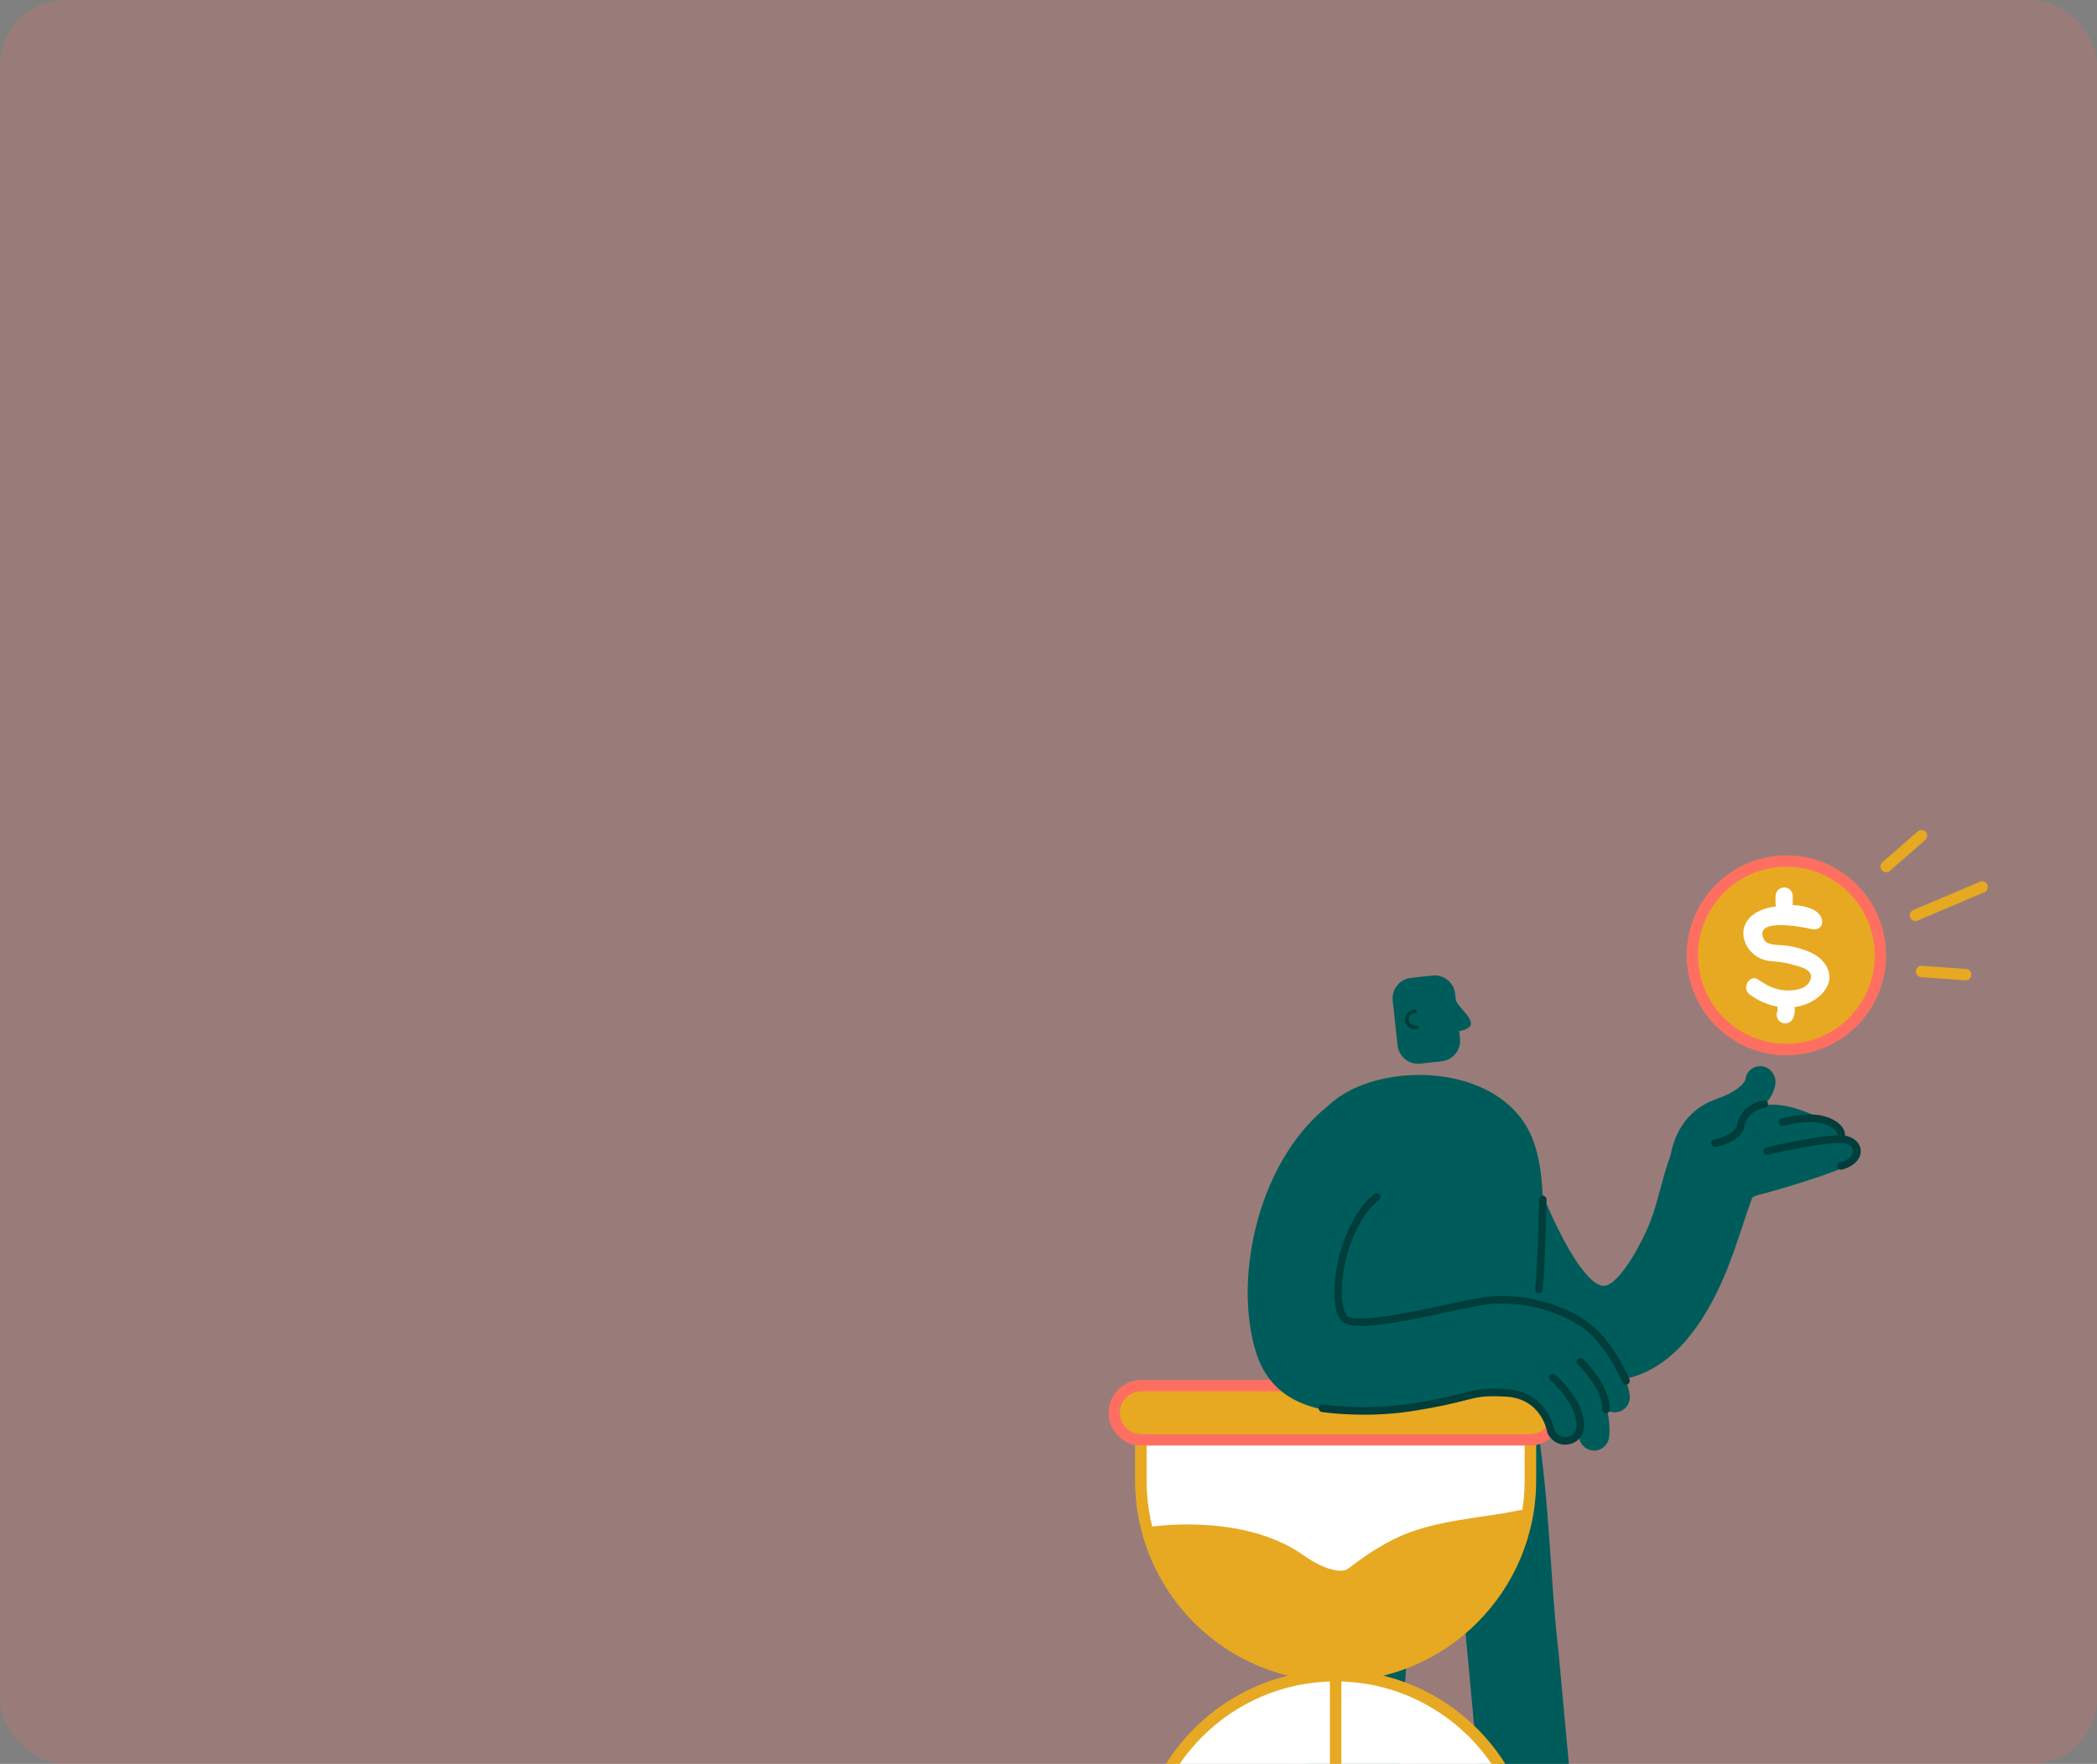 <svg width="384" height="323" viewBox="0 0 384 323" fill="none" xmlns="http://www.w3.org/2000/svg">
<rect x="0" y="0" width="384" height="323" fill="#808080" stroke="none"/>
<g clip-path="url(#clip0_212_390)">
<rect width="384" height="323" rx="12" fill="#FF6F61" fill-opacity="0.2"/>
<g clip-path="url(#clip1_212_390)">
<path d="M295.249 252.834C294.999 252.851 294.748 252.862 294.492 252.868C275.983 253.264 265.264 221.403 262.419 211.627C261.132 207.213 263.66 202.598 268.065 201.304C272.469 200.009 277.08 202.543 278.372 206.956C282.76 221.966 290.026 235.888 293.835 235.447C296.597 235.129 300.611 227.764 302.254 223.562C303.54 220.264 304.604 214.935 305.923 211.521C309.459 202.375 319.17 202.219 320.317 202.052C324.861 201.388 329.076 204.54 329.739 209.088C330.401 213.641 327.255 217.859 322.717 218.529C322.149 218.635 321.225 219.02 320.863 219.316C319.922 221.804 318.686 225.839 317.483 229.231C312.672 242.813 305.467 252.097 295.26 252.823L295.249 252.834Z" fill="#005C5B"/>
<path d="M309.331 216.693C309.058 216.788 308.763 216.844 308.457 216.844C306.926 216.866 305.673 215.639 305.65 214.104C305.645 213.702 305.623 204.272 314.309 201.248C319.042 199.602 319.621 197.722 319.627 197.699C319.738 196.17 321.041 195.144 322.572 195.25C324.098 195.361 325.228 196.812 325.123 198.341C325.061 199.2 324.337 203.631 316.13 206.488C311.174 208.212 311.191 213.97 311.191 214.026C311.208 215.254 310.428 216.303 309.331 216.688V216.693Z" fill="#005C5B"/>
<path d="M321.047 219.059C321.047 219.059 331.114 216.554 338.358 213.501C345.085 210.667 328.419 199.295 320.885 203.006C306.018 210.326 321.047 219.059 321.047 219.059Z" fill="#005C5B"/>
<path d="M337.818 214.02C337.657 214.076 337.49 214.132 337.311 214.177C336.944 214.277 336.56 214.059 336.46 213.691C336.359 213.323 336.599 212.938 336.944 212.837C338.754 212.358 339.366 211.426 339.355 210.79C339.344 210.142 338.748 209.584 337.829 209.367C335.691 208.853 326.932 210.7 323.736 211.454C323.363 211.543 322.99 211.309 322.906 210.935C322.817 210.561 323.046 210.193 323.424 210.103C324.633 209.819 335.312 207.336 338.158 208.016C339.706 208.39 340.719 209.467 340.742 210.767C340.758 211.872 339.99 213.267 337.818 214.02Z" fill="#003D3B"/>
<path d="M337.334 208.915C337.206 208.959 337.061 208.965 336.916 208.926C336.549 208.82 336.331 208.44 336.437 208.072C336.515 207.804 336.437 207.514 336.214 207.207C335.641 206.415 334.093 205.567 331.927 205.472C329.855 205.383 327.623 205.902 326.787 206.097L326.537 206.153C326.164 206.231 325.796 205.991 325.713 205.617C325.635 205.243 325.874 204.864 326.247 204.791L326.476 204.741C327.366 204.535 329.727 203.982 331.988 204.083C334.299 204.183 336.398 205.087 337.339 206.387C337.818 207.046 337.963 207.76 337.774 208.44C337.707 208.669 337.54 208.837 337.334 208.909V208.915Z" fill="#003D3B"/>
<path d="M315.612 209.635C314.905 209.88 314.337 210.003 314.176 210.036C313.802 210.114 313.435 209.874 313.357 209.495C313.279 209.121 313.507 208.747 313.897 208.675C314.883 208.48 317.745 207.57 318.04 206.108C318.53 203.653 320.379 201.94 322.957 201.505C323.335 201.443 323.692 201.7 323.753 202.079C323.814 202.459 323.569 202.816 323.179 202.877C321.158 203.207 319.777 204.49 319.393 206.387C319.042 208.139 317.038 209.138 315.607 209.635H315.612Z" fill="#003D3B"/>
<path d="M246.037 358.941C250.469 358.941 253.949 359.047 254.2 355.493L260.715 256.199C261.021 251.512 257.48 247.461 252.802 247.154C248.119 246.864 243.286 250.647 242.98 255.334L237.556 349.879C237.434 351.726 233.692 358.941 235.407 358.941H246.031H246.037Z" fill="#005C5B"/>
<path d="M240.04 209.69C240.012 194.865 273.472 190.897 280.582 208.39C284.313 217.569 281.44 232.345 282.893 248.091C283.338 252.929 277.102 263.235 274.574 264.189C267.324 266.918 248.726 267.219 245.992 263.648C240.624 256.634 241.248 252.125 243.514 236.691C244.895 227.273 240.062 219.438 240.045 209.696L240.04 209.69Z" fill="#005C5B"/>
<path d="M281.69 358.634C277.353 358.634 273.951 358.735 273.605 355.269L269.101 306.981L267.942 294.41L267.074 282.078C266.489 274.144 265.743 266.41 264.357 259.524C263.605 255.68 266.266 252.142 270.637 250.652C274.975 249.19 279.714 251.629 280.655 256.333C283.779 271.822 283.684 287.786 285.432 302.874L289.748 349.662C289.915 351.47 299.197 358.623 297.515 358.64H281.69V358.634Z" fill="#005C5B"/>
<path d="M280.248 258.219V271.103C280.248 290.811 264.245 306.847 244.578 306.847C224.911 306.847 208.908 290.811 208.908 271.103V258.219H280.248Z" fill="white"/>
<path d="M244.578 307.902C224.332 307.902 207.855 291.397 207.855 271.103V257.164H281.301V271.103C281.301 291.391 264.83 307.902 244.578 307.902ZM209.96 259.273V271.103C209.96 290.23 225.49 305.793 244.578 305.793C263.666 305.793 279.196 290.23 279.196 271.103V259.273H209.96Z" fill="#E7A922"/>
<path d="M208.908 355.476V342.592C208.908 322.884 224.911 306.847 244.578 306.847C264.245 306.847 280.248 322.884 280.248 342.592V355.476H208.908Z" fill="white"/>
<path d="M281.301 356.525H207.855V342.586C207.855 322.298 224.326 305.787 244.578 305.787C264.83 305.787 281.301 322.292 281.301 342.586V356.525ZM209.96 354.416H279.196V342.586C279.196 323.459 263.666 307.896 244.578 307.896C225.49 307.896 209.96 323.459 209.96 342.586V354.416Z" fill="#E7A922"/>
<path d="M209.949 279.684C209.949 279.684 227.266 276.721 238.715 284.807C243.175 287.959 245.992 287.865 246.711 287.351C247.98 286.453 250.909 284.065 255.096 281.928C262.285 278.256 271.695 277.999 278.127 276.571C281.947 275.723 278.383 282.53 278.383 282.53C278.383 282.53 275.432 290.336 272.013 293.924C268.588 297.512 259.262 305.893 251.332 306.194C243.403 306.501 236.688 307.043 231.198 304.225C225.707 301.407 214.064 294.544 209.955 279.679L209.949 279.684Z" fill="#E7A922"/>
<path d="M244.578 339.813C243.999 339.813 243.526 339.339 243.526 338.759V306.847C243.526 306.267 243.999 305.793 244.578 305.793C245.157 305.793 245.63 306.267 245.63 306.847V338.759C245.63 339.339 245.157 339.813 244.578 339.813Z" fill="#E7A922"/>
<path d="M285.12 258.698C285.12 261.433 282.887 263.665 280.165 263.665H208.997C206.269 263.665 204.041 261.427 204.041 258.698C204.041 255.964 206.274 253.732 208.997 253.732H280.165C282.893 253.732 285.12 255.97 285.12 258.698Z" fill="#E7A922"/>
<path d="M280.165 264.708H208.997C205.689 264.708 203 262.013 203 258.698C203 255.384 205.689 252.695 208.997 252.695H280.165C283.472 252.695 286.156 255.39 286.156 258.698C286.156 262.007 283.467 264.708 280.165 264.708ZM208.997 254.776C206.837 254.776 205.077 256.539 205.077 258.698C205.077 260.858 206.837 262.627 208.997 262.627H280.165C282.325 262.627 284.079 260.863 284.079 258.698C284.079 256.533 282.32 254.776 280.165 254.776H208.997Z" fill="#FF6F61"/>
<path d="M262.307 178.637L258.377 179.065C256.304 179.29 254.806 181.156 255.031 183.234L255.916 191.416C256.141 193.493 258.004 194.994 260.077 194.769L264.007 194.342C266.08 194.117 267.578 192.25 267.353 190.173L266.468 181.991C266.243 179.913 264.38 178.412 262.307 178.637Z" fill="#005C5B"/>
<path d="M266.144 182.421C267.302 184.882 269.195 185.859 269.356 187.326C269.607 189.631 260.887 189.112 260.887 189.112C260.887 189.112 265.18 180.368 266.149 182.416L266.144 182.421Z" fill="#005C5B"/>
<path d="M259.228 188.481C258.744 188.481 258.27 188.319 257.908 188.029C257.541 187.734 257.307 187.315 257.262 186.869C257.207 186.372 257.374 185.887 257.725 185.502C258.064 185.122 258.549 184.888 259.072 184.832C259.083 184.832 259.1 184.832 259.111 184.832C259.289 184.832 259.434 184.966 259.456 185.139C259.479 185.329 259.339 185.502 259.15 185.518C258.788 185.557 258.465 185.719 258.237 185.97C258.02 186.21 257.92 186.506 257.953 186.796C257.981 187.064 258.126 187.315 258.348 187.494C258.632 187.717 259.016 187.817 259.395 187.784C259.607 187.75 259.757 187.901 259.774 188.091C259.796 188.28 259.657 188.453 259.467 188.47C259.384 188.476 259.306 188.481 259.228 188.481Z" fill="#003D3B"/>
<path d="M344.334 175.58C344.691 166.055 337.275 158.044 327.77 157.686C318.265 157.329 310.27 164.76 309.913 174.285C309.556 183.81 316.972 191.821 326.478 192.179C335.983 192.537 343.977 185.105 344.334 175.58Z" fill="#E7A922"/>
<path d="M327.122 193.23C317.054 193.23 308.863 185.022 308.863 174.933C308.863 164.845 317.054 156.631 327.122 156.631C337.189 156.631 345.38 164.839 345.38 174.933C345.38 185.027 337.189 193.23 327.122 193.23ZM327.122 158.713C318.196 158.713 310.94 165.989 310.94 174.928C310.94 183.867 318.201 191.143 327.122 191.143C336.042 191.143 343.303 183.867 343.303 174.928C343.303 165.989 336.042 158.713 327.122 158.713Z" fill="#FF6F61"/>
<path d="M248.743 258.698C240.296 258.698 232.712 256.288 230.017 247.689C225.68 233.868 230.507 211.543 244.372 201.616C248.103 198.938 253.292 199.808 255.96 203.547C258.627 207.285 257.764 212.486 254.033 215.159C247.034 220.175 243.665 233.868 245.631 241.836C249.239 242.885 259.757 240.787 264.401 239.855C267.998 239.135 271.111 238.51 273.689 238.287C282.67 237.506 289.92 242.88 290.717 243.493C294.347 246.306 295.015 251.534 292.209 255.172C289.397 258.81 284.185 259.48 280.555 256.667C279.897 256.188 277.23 254.653 275.12 254.876C273.461 255.016 270.643 255.585 267.658 256.182C262.018 257.315 255.13 258.693 248.738 258.693L248.743 258.698Z" fill="#005C5B"/>
<path d="M286.607 263.927C285.293 263.927 284.129 262.984 283.884 261.645C283.355 258.71 279.535 254.96 275.576 254.709C274.051 254.614 272.892 253.292 272.993 251.763C273.087 250.234 274.379 249.123 275.933 249.174C282.041 249.57 288.305 254.938 289.335 260.663C289.608 262.175 288.606 263.614 287.103 263.888C286.935 263.916 286.768 263.932 286.607 263.932V263.927Z" fill="#005C5B"/>
<path d="M291.914 265.629C291.819 265.629 291.719 265.629 291.613 265.612C290.093 265.445 288.99 264.077 289.157 262.554C289.653 257.923 285.376 252.499 283.678 250.797C282.598 249.715 282.598 247.957 283.678 246.875C284.758 245.792 286.512 245.792 287.587 246.869C287.916 247.193 295.544 254.915 294.659 263.151C294.503 264.574 293.306 265.629 291.908 265.629H291.914Z" fill="#005C5B"/>
<path d="M295.683 258.62C294.308 258.62 293.111 257.594 292.938 256.188C292.599 253.481 289.152 249.748 287.053 248.035C285.872 247.07 285.694 245.318 286.657 244.135C287.621 242.941 289.363 242.762 290.549 243.733C291.279 244.33 297.716 249.715 298.434 255.507C298.623 257.03 297.549 258.414 296.029 258.604C295.912 258.615 295.795 258.626 295.683 258.626V258.62Z" fill="#005C5B"/>
<path d="M286.568 264.546C284.797 264.546 283.723 263.218 283.389 262.465L283.338 262.292C283.299 262.041 282.264 256.076 275.715 255.747C271.706 255.54 270.698 255.808 268.243 256.439C266.322 256.935 263.694 257.61 258.337 258.436C249.923 259.731 242.378 258.615 242.061 258.565C241.682 258.509 241.426 258.152 241.482 257.772C241.538 257.393 241.9 257.147 242.273 257.192C242.345 257.203 249.935 258.33 258.125 257.064C263.415 256.249 266.004 255.579 267.898 255.094C270.426 254.441 271.578 254.151 275.788 254.357C282.932 254.72 284.491 261.02 284.686 261.957C284.825 262.225 285.499 263.263 286.796 263.14C288.645 262.95 288.701 261.209 288.706 261.137C288.728 256.924 283.934 252.795 283.884 252.756C283.595 252.51 283.556 252.07 283.806 251.779C284.057 251.489 284.491 251.456 284.781 251.701C284.998 251.885 290.115 256.288 290.087 261.159C290.065 262.225 289.374 264.278 286.935 264.529C286.807 264.541 286.685 264.546 286.568 264.546Z" fill="#003D3B"/>
<path d="M294.102 258.799C293.723 258.799 293.411 258.486 293.411 258.107C293.411 254.095 288.968 249.91 288.929 249.871C288.645 249.609 288.634 249.168 288.89 248.889C289.152 248.61 289.592 248.599 289.87 248.85C290.07 249.04 294.798 253.487 294.798 258.107C294.798 258.486 294.486 258.799 294.107 258.799H294.102Z" fill="#003D3B"/>
<path d="M281.796 236.814C281.796 236.814 281.746 236.814 281.724 236.814C281.345 236.775 281.067 236.435 281.106 236.05C281.629 231.112 281.818 219.762 281.818 219.65C281.818 219.271 282.13 218.97 282.509 218.97H282.52C282.899 218.97 283.205 219.293 283.199 219.673C283.199 219.784 283.01 231.195 282.481 236.2C282.442 236.558 282.141 236.82 281.791 236.82L281.796 236.814Z" fill="#003D3B"/>
<path d="M297.743 253.565C297.471 253.565 297.214 253.403 297.103 253.135C297.081 253.074 294.519 246.936 290.516 243.672C286.98 240.787 280.153 238.181 272.831 238.789C271.422 238.912 268.633 239.509 265.398 240.207C254.829 242.478 247.217 243.917 245.547 241.747C242.696 238.036 245.029 223.98 251.661 218.629C251.961 218.389 252.396 218.44 252.635 218.73C252.875 219.031 252.83 219.466 252.535 219.706C246.154 224.857 244.383 237.952 246.649 240.899C247.913 242.534 259.094 240.14 265.108 238.851C268.388 238.148 271.222 237.534 272.714 237.411C280.415 236.731 287.643 239.543 291.39 242.595C295.672 246.088 298.278 252.343 298.389 252.605C298.534 252.957 298.367 253.364 298.011 253.509C297.922 253.543 297.833 253.559 297.743 253.559V253.565Z" fill="#003D3B"/>
<path d="M332.879 175.173C331.331 174.074 329.176 173.505 327.333 173.176C326.169 172.969 323.647 173.293 323.007 172.021C321.002 167.998 329.939 169.711 331.676 170.112C333.647 170.575 334.366 168.634 332.929 167.194C331.988 166.245 329.772 165.738 328.246 165.738C328.269 165.643 328.28 165.537 328.28 165.436L328.296 164.097C328.308 163.271 327.589 162.473 326.737 162.501C325.88 162.529 325.15 163.176 325.145 164.064L325.128 165.403C325.128 165.598 325.167 165.788 325.234 165.966C323.758 166.167 322.043 166.653 320.935 167.557C317.572 170.308 319.699 174.783 323.029 175.765C323.786 175.988 324.599 176.038 325.384 176.105C326.459 176.2 327.489 176.418 328.525 176.724C329.538 177.031 332.5 177.556 331.387 179.71C330.652 181.127 328.77 181.384 327.261 181.372C325.334 181.361 323.591 180.53 322.054 179.425C320.401 178.237 318.797 180.96 320.434 182.137C321.954 183.231 323.697 184.017 325.501 184.341C325.484 184.48 325.484 184.626 325.501 184.776C325.507 184.871 325.507 184.966 325.501 185.061C325.473 185.167 325.445 185.273 325.401 185.379C325.262 185.742 325.362 186.277 325.546 186.601C325.735 186.93 326.108 187.248 326.481 187.337C326.882 187.432 327.339 187.421 327.701 187.192C328.068 186.964 328.28 186.657 328.436 186.255C328.664 185.669 328.692 185.05 328.614 184.43C329.538 184.307 330.457 184.04 331.342 183.616C332.896 182.868 334.466 181.518 334.895 179.788C335.335 177.991 334.31 176.206 332.879 175.19V175.173Z" fill="white"/>
<path d="M345.385 159.717C345.096 159.717 344.806 159.594 344.6 159.36C344.222 158.925 344.272 158.266 344.7 157.892L351.176 152.257C351.611 151.883 352.268 151.927 352.641 152.357C353.019 152.792 352.969 153.451 352.541 153.825L346.065 159.46C345.87 159.633 345.625 159.717 345.385 159.717Z" fill="#E7A922"/>
<path d="M350.759 168.65C350.352 168.65 349.968 168.41 349.801 168.014C349.578 167.484 349.823 166.876 350.352 166.647L362.558 161.463C363.087 161.235 363.694 161.486 363.922 162.016C364.145 162.546 363.9 163.154 363.371 163.383L351.165 168.567C351.032 168.622 350.892 168.65 350.759 168.65Z" fill="#E7A922"/>
<path d="M359.952 179.503C359.952 179.503 359.902 179.503 359.879 179.503L351.794 178.934C351.221 178.895 350.792 178.398 350.831 177.824C350.87 177.249 351.388 176.825 351.939 176.858L360.03 177.433C360.603 177.472 361.032 177.969 360.993 178.543C360.954 179.09 360.498 179.509 359.957 179.509L359.952 179.503Z" fill="#E7A922"/>
</g>
</g>
<defs>
<clipPath id="clip0_212_390">
<rect width="384" height="323" rx="12" fill="white"/>
</clipPath>
<clipPath id="clip1_212_390">
<rect width="161" height="209" fill="white" transform="translate(203 152)"/>
</clipPath>
</defs>
</svg>
